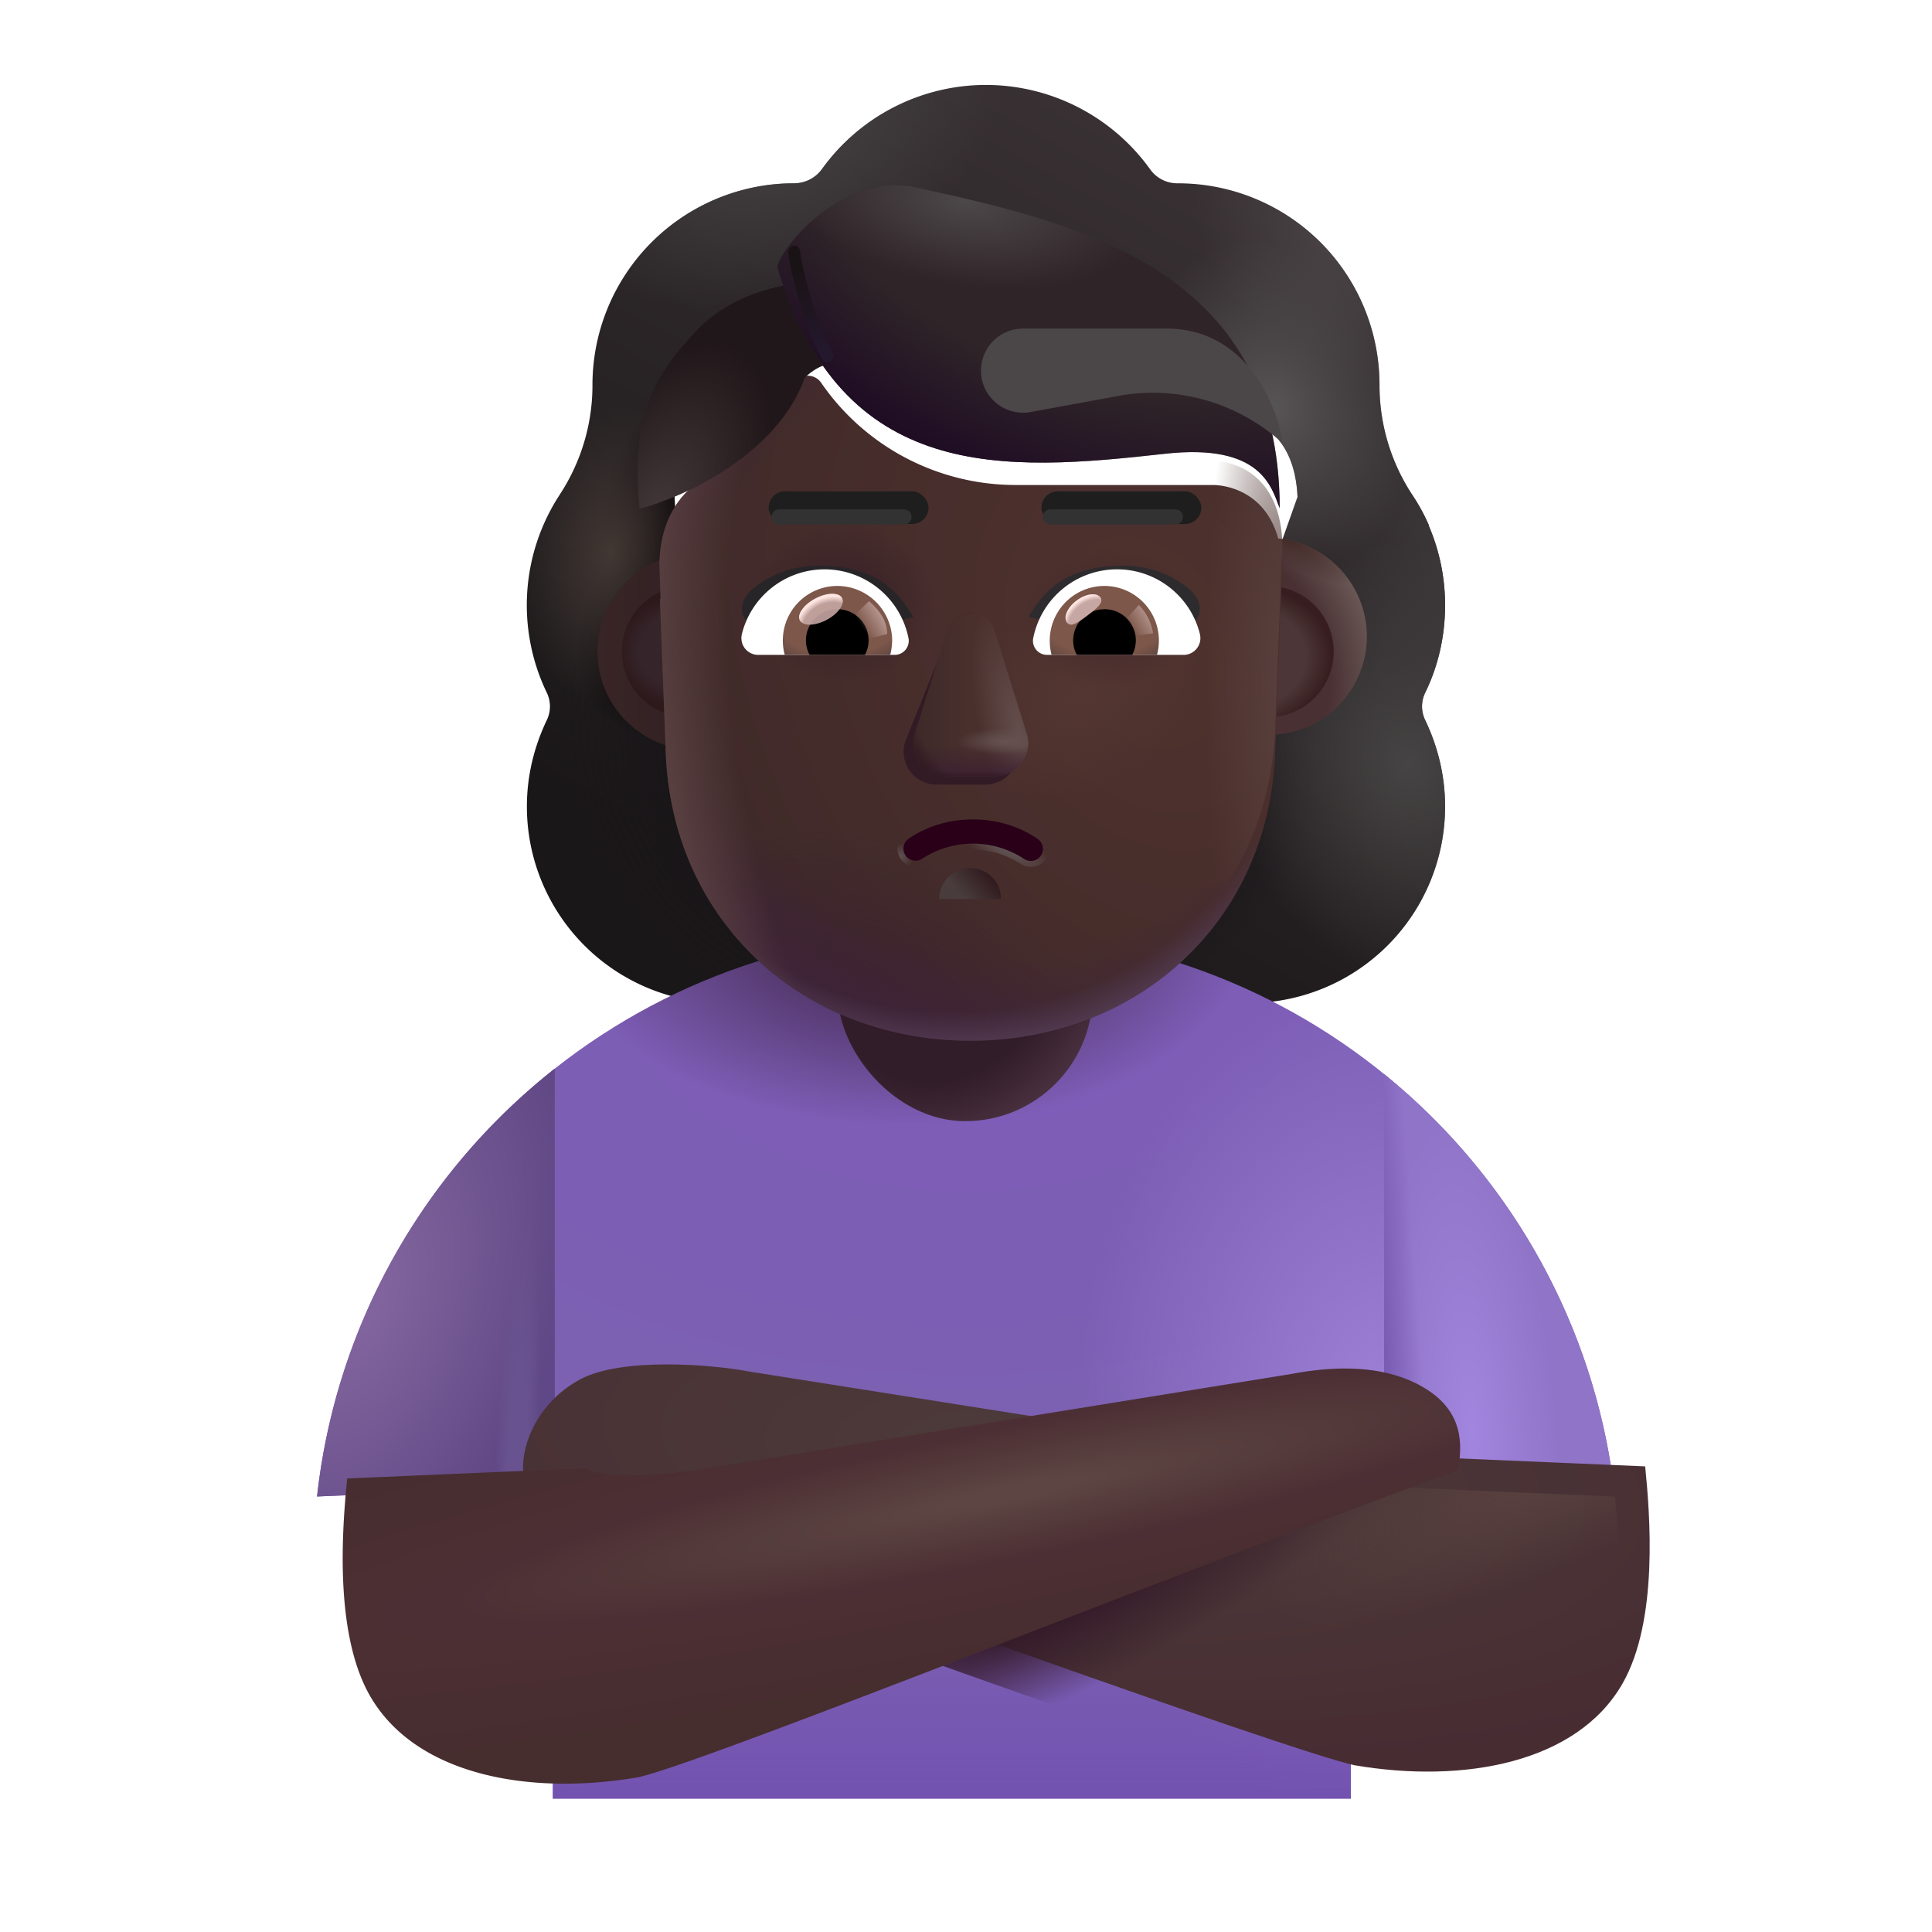 <svg xmlns="http://www.w3.org/2000/svg" fill="none" viewBox="0 0 32 32"><g fill-rule="evenodd" clip-rule="evenodd" filter="url(#svg-dd01a87b-e027-4d5e-95e2-b1ac8c45fc2b-a)"><path fill="url(#svg-2378500d-3d74-4b48-9f53-dd2ac855ecfa-b)" d="M23.357 12.22c.215-.44.328-.933.328-1.445 0-.473-.098-.917-.272-1.322h.005a3.2 3.2 0 0 0-.285-.52l-.002-.003a3.3 3.3 0 0 1-.532-1.793v-.01a3.34 3.34 0 0 0-3.341-3.341.55.55 0 0 1-.461-.236 3.35 3.35 0 0 0-2.716-1.393 3.35 3.35 0 0 0-2.716 1.393.57.57 0 0 1-.461.236l-.086.001a3.34 3.34 0 0 0-3.255 3.34v.01A3.3 3.3 0 0 1 9.03 8.93l-.002.004a3.34 3.34 0 0 0-.223 3.286.52.52 0 0 1 0 .461c-.205.43-.328.912-.328 1.425a3.254 3.254 0 0 0 3.259 3.258h8.69a3.254 3.254 0 0 0 3.259-3.259c0-.512-.123-.994-.328-1.424a.52.52 0 0 1 0-.461M10.942 9.514h-.013l1.214 2.385c.125 2.838 1.233 0 3.938 0s3.885 3.159 4.01.32l1.15-3.237c-.055-1.26-.968-1.349-1.15-1.349H16.83A3.91 3.91 0 0 1 13.6 5.94a.267.267 0 0 0-.467.052l-.083.196a2.33 2.33 0 0 1-1.205 1.25l-.052.02q-.028.013-.051.021c-.24.124-.8.496-.82 1.457l.01.31z"/><path fill="url(#svg-4c900dd0-e7f3-42ba-abf5-4e2e5c76001a-c)" d="M23.357 12.22c.215-.44.328-.933.328-1.445 0-.473-.098-.917-.272-1.322h.005a3.2 3.2 0 0 0-.285-.52l-.002-.003a3.3 3.3 0 0 1-.532-1.793v-.01a3.34 3.34 0 0 0-3.341-3.341.55.55 0 0 1-.461-.236 3.35 3.35 0 0 0-2.716-1.393 3.35 3.35 0 0 0-2.716 1.393.57.57 0 0 1-.461.236l-.086.001a3.34 3.34 0 0 0-3.255 3.34v.01A3.3 3.3 0 0 1 9.03 8.93l-.002.004a3.34 3.34 0 0 0-.223 3.286.52.52 0 0 1 0 .461c-.205.43-.328.912-.328 1.425a3.254 3.254 0 0 0 3.259 3.258h8.69a3.254 3.254 0 0 0 3.259-3.259c0-.512-.123-.994-.328-1.424a.52.52 0 0 1 0-.461M10.942 9.514h-.013l1.214 2.385c.125 2.838 1.233 0 3.938 0s3.885 3.159 4.01.32l1.15-3.237c-.055-1.26-.968-1.349-1.15-1.349H16.83A3.91 3.91 0 0 1 13.6 5.94a.267.267 0 0 0-.467.052l-.083.196a2.33 2.33 0 0 1-1.205 1.25l-.052.02q-.028.013-.051.021c-.24.124-.8.496-.82 1.457l.01.31z"/><path fill="url(#svg-66e0fccb-8746-4f16-9a0d-4e2271d0d17f-d)" d="M23.357 12.22c.215-.44.328-.933.328-1.445 0-.473-.098-.917-.272-1.322h.005a3.2 3.2 0 0 0-.285-.52l-.002-.003a3.3 3.3 0 0 1-.532-1.793v-.01a3.34 3.34 0 0 0-3.341-3.341.55.55 0 0 1-.461-.236 3.35 3.35 0 0 0-2.716-1.393 3.35 3.35 0 0 0-2.716 1.393.57.57 0 0 1-.461.236l-.086.001a3.34 3.34 0 0 0-3.255 3.34v.01A3.3 3.3 0 0 1 9.03 8.93l-.002.004a3.34 3.34 0 0 0-.223 3.286.52.52 0 0 1 0 .461c-.205.43-.328.912-.328 1.425a3.254 3.254 0 0 0 3.259 3.258h8.69a3.254 3.254 0 0 0 3.259-3.259c0-.512-.123-.994-.328-1.424a.52.52 0 0 1 0-.461M10.942 9.514h-.013l1.214 2.385c.125 2.838 1.233 0 3.938 0s3.885 3.159 4.01.32l1.15-3.237c-.055-1.26-.968-1.349-1.15-1.349H16.83A3.91 3.91 0 0 1 13.6 5.94a.267.267 0 0 0-.467.052l-.083.196a2.33 2.33 0 0 1-1.205 1.25l-.052.02q-.028.013-.051.021c-.24.124-.8.496-.82 1.457l.01.31z"/><path fill="url(#svg-38de46a5-1c9d-44ee-a77b-642687027911-e)" d="M23.357 12.22c.215-.44.328-.933.328-1.445 0-.473-.098-.917-.272-1.322h.005a3.2 3.2 0 0 0-.285-.52l-.002-.003a3.3 3.3 0 0 1-.532-1.793v-.01a3.34 3.34 0 0 0-3.341-3.341.55.55 0 0 1-.461-.236 3.35 3.35 0 0 0-2.716-1.393 3.35 3.35 0 0 0-2.716 1.393.57.57 0 0 1-.461.236l-.086.001a3.34 3.34 0 0 0-3.255 3.34v.01A3.3 3.3 0 0 1 9.03 8.93l-.002.004a3.34 3.34 0 0 0-.223 3.286.52.52 0 0 1 0 .461c-.205.43-.328.912-.328 1.425a3.254 3.254 0 0 0 3.259 3.258h8.69a3.254 3.254 0 0 0 3.259-3.259c0-.512-.123-.994-.328-1.424a.52.52 0 0 1 0-.461M10.942 9.514h-.013l1.214 2.385c.125 2.838 1.233 0 3.938 0s3.885 3.159 4.01.32l1.15-3.237c-.055-1.26-.968-1.349-1.15-1.349H16.83A3.91 3.91 0 0 1 13.6 5.94a.267.267 0 0 0-.467.052l-.083.196a2.33 2.33 0 0 1-1.205 1.25l-.052.02q-.028.013-.051.021c-.24.124-.8.496-.82 1.457l.01.31z"/><path fill="url(#svg-7d1f5573-a09c-4f29-afbf-f348cd900f56-f)" d="M23.357 12.22c.215-.44.328-.933.328-1.445 0-.473-.098-.917-.272-1.322h.005a3.2 3.2 0 0 0-.285-.52l-.002-.003a3.3 3.3 0 0 1-.532-1.793v-.01a3.34 3.34 0 0 0-3.341-3.341.55.55 0 0 1-.461-.236 3.35 3.35 0 0 0-2.716-1.393 3.35 3.35 0 0 0-2.716 1.393.57.57 0 0 1-.461.236l-.086.001a3.34 3.34 0 0 0-3.255 3.34v.01A3.3 3.3 0 0 1 9.03 8.93l-.002.004a3.34 3.34 0 0 0-.223 3.286.52.52 0 0 1 0 .461c-.205.43-.328.912-.328 1.425a3.254 3.254 0 0 0 3.259 3.258h8.69a3.254 3.254 0 0 0 3.259-3.259c0-.512-.123-.994-.328-1.424a.52.52 0 0 1 0-.461M10.942 9.514h-.013l1.214 2.385c.125 2.838 1.233 0 3.938 0s3.885 3.159 4.01.32l1.15-3.237c-.055-1.26-.968-1.349-1.15-1.349H16.83A3.91 3.91 0 0 1 13.6 5.94a.267.267 0 0 0-.467.052l-.083.196a2.33 2.33 0 0 1-1.205 1.25l-.052.02q-.028.013-.051.021c-.24.124-.8.496-.82 1.457l.01.31z"/><path fill="url(#svg-6ae2a5bd-9fad-42c2-a0f0-b750560f5fb4-g)" d="M23.357 12.22c.215-.44.328-.933.328-1.445 0-.473-.098-.917-.272-1.322h.005a3.2 3.2 0 0 0-.285-.52l-.002-.003a3.3 3.3 0 0 1-.532-1.793v-.01a3.34 3.34 0 0 0-3.341-3.341.55.55 0 0 1-.461-.236 3.35 3.35 0 0 0-2.716-1.393 3.35 3.35 0 0 0-2.716 1.393.57.57 0 0 1-.461.236l-.086.001a3.34 3.34 0 0 0-3.255 3.34v.01A3.3 3.3 0 0 1 9.03 8.93l-.002.004a3.34 3.34 0 0 0-.223 3.286.52.52 0 0 1 0 .461c-.205.43-.328.912-.328 1.425a3.254 3.254 0 0 0 3.259 3.258h8.69a3.254 3.254 0 0 0 3.259-3.259c0-.512-.123-.994-.328-1.424a.52.52 0 0 1 0-.461M10.942 9.514h-.013l1.214 2.385c.125 2.838 1.233 0 3.938 0s3.885 3.159 4.01.32l1.15-3.237c-.055-1.26-.968-1.349-1.15-1.349H16.83A3.91 3.91 0 0 1 13.6 5.94a.267.267 0 0 0-.467.052l-.083.196a2.33 2.33 0 0 1-1.205 1.25l-.052.02q-.028.013-.051.021c-.24.124-.8.496-.82 1.457l.01.31z"/><path fill="url(#svg-e1347330-52cf-481e-9b87-447c2283cd05-h)" d="M23.357 12.22c.215-.44.328-.933.328-1.445 0-.473-.098-.917-.272-1.322h.005a3.2 3.2 0 0 0-.285-.52l-.002-.003a3.3 3.3 0 0 1-.532-1.793v-.01a3.34 3.34 0 0 0-3.341-3.341.55.55 0 0 1-.461-.236 3.35 3.35 0 0 0-2.716-1.393 3.35 3.35 0 0 0-2.716 1.393.57.57 0 0 1-.461.236l-.086.001a3.34 3.34 0 0 0-3.255 3.34v.01A3.3 3.3 0 0 1 9.03 8.93l-.002.004a3.34 3.34 0 0 0-.223 3.286.52.52 0 0 1 0 .461c-.205.43-.328.912-.328 1.425a3.254 3.254 0 0 0 3.259 3.258h8.69a3.254 3.254 0 0 0 3.259-3.259c0-.512-.123-.994-.328-1.424a.52.52 0 0 1 0-.461M10.942 9.514h-.013l1.214 2.385c.125 2.838 1.233 0 3.938 0s3.885 3.159 4.01.32l1.15-3.237c-.055-1.26-.968-1.349-1.15-1.349H16.83A3.91 3.91 0 0 1 13.6 5.94a.267.267 0 0 0-.467.052l-.083.196a2.33 2.33 0 0 1-1.205 1.25l-.052.02q-.028.013-.051.021c-.24.124-.8.496-.82 1.457l.01.31z"/><path fill="url(#svg-c7028dbf-f9b4-420e-82a0-1b6fbb8ec7d2-i)" d="M23.357 12.22c.215-.44.328-.933.328-1.445 0-.473-.098-.917-.272-1.322h.005a3.2 3.2 0 0 0-.285-.52l-.002-.003a3.3 3.3 0 0 1-.532-1.793v-.01a3.34 3.34 0 0 0-3.341-3.341.55.55 0 0 1-.461-.236 3.35 3.35 0 0 0-2.716-1.393 3.35 3.35 0 0 0-2.716 1.393.57.57 0 0 1-.461.236l-.086.001a3.34 3.34 0 0 0-3.255 3.34v.01A3.3 3.3 0 0 1 9.03 8.93l-.002.004a3.34 3.34 0 0 0-.223 3.286.52.52 0 0 1 0 .461c-.205.43-.328.912-.328 1.425a3.254 3.254 0 0 0 3.259 3.258h8.69a3.254 3.254 0 0 0 3.259-3.259c0-.512-.123-.994-.328-1.424a.52.52 0 0 1 0-.461M10.942 9.514h-.013l1.214 2.385c.125 2.838 1.233 0 3.938 0s3.885 3.159 4.01.32l1.15-3.237c-.055-1.26-.968-1.349-1.15-1.349H16.83A3.91 3.91 0 0 1 13.6 5.94a.267.267 0 0 0-.467.052l-.083.196a2.33 2.33 0 0 1-1.205 1.25l-.052.02q-.028.013-.051.021c-.24.124-.8.496-.82 1.457l.01.31z"/><path fill="url(#svg-ba1d9c56-e2fa-4ead-986e-6120fbb3c5b4-j)" d="M23.357 12.22c.215-.44.328-.933.328-1.445 0-.473-.098-.917-.272-1.322h.005a3.2 3.2 0 0 0-.285-.52l-.002-.003a3.3 3.3 0 0 1-.532-1.793v-.01a3.34 3.34 0 0 0-3.341-3.341.55.55 0 0 1-.461-.236 3.35 3.35 0 0 0-2.716-1.393 3.35 3.35 0 0 0-2.716 1.393.57.57 0 0 1-.461.236l-.086.001a3.34 3.34 0 0 0-3.255 3.34v.01A3.3 3.3 0 0 1 9.03 8.93l-.002.004a3.34 3.34 0 0 0-.223 3.286.52.52 0 0 1 0 .461c-.205.43-.328.912-.328 1.425a3.254 3.254 0 0 0 3.259 3.258h8.69a3.254 3.254 0 0 0 3.259-3.259c0-.512-.123-.994-.328-1.424a.52.52 0 0 1 0-.461M10.942 9.514h-.013l1.214 2.385c.125 2.838 1.233 0 3.938 0s3.885 3.159 4.01.32l1.15-3.237c-.055-1.26-.968-1.349-1.15-1.349H16.83A3.91 3.91 0 0 1 13.6 5.94a.267.267 0 0 0-.467.052l-.083.196a2.33 2.33 0 0 1-1.205 1.25l-.052.02q-.028.013-.051.021c-.24.124-.8.496-.82 1.457l.01.31z"/><path fill="url(#svg-6ab18116-19f2-49c7-a556-d654c72fbdf3-k)" d="M23.357 12.22c.215-.44.328-.933.328-1.445 0-.473-.098-.917-.272-1.322h.005a3.2 3.2 0 0 0-.285-.52l-.002-.003a3.3 3.3 0 0 1-.532-1.793v-.01a3.34 3.34 0 0 0-3.341-3.341.55.55 0 0 1-.461-.236 3.35 3.35 0 0 0-2.716-1.393 3.35 3.35 0 0 0-2.716 1.393.57.57 0 0 1-.461.236l-.086.001a3.34 3.34 0 0 0-3.255 3.34v.01A3.3 3.3 0 0 1 9.03 8.93l-.002.004a3.34 3.34 0 0 0-.223 3.286.52.52 0 0 1 0 .461c-.205.43-.328.912-.328 1.425a3.254 3.254 0 0 0 3.259 3.258h8.69a3.254 3.254 0 0 0 3.259-3.259c0-.512-.123-.994-.328-1.424a.52.52 0 0 1 0-.461M10.942 9.514h-.013l1.214 2.385c.125 2.838 1.233 0 3.938 0s3.885 3.159 4.01.32l1.15-3.237c-.055-1.26-.968-1.349-1.15-1.349H16.83A3.91 3.91 0 0 1 13.6 5.94a.267.267 0 0 0-.467.052l-.083.196a2.33 2.33 0 0 1-1.205 1.25l-.052.02q-.028.013-.051.021c-.24.124-.8.496-.82 1.457l.01.31z"/><path fill="url(#svg-0f5e2576-4429-4ef7-9f16-a3b233529dbb-l)" d="M23.357 12.22c.215-.44.328-.933.328-1.445 0-.473-.098-.917-.272-1.322h.005a3.2 3.2 0 0 0-.285-.52l-.002-.003a3.3 3.3 0 0 1-.532-1.793v-.01a3.34 3.34 0 0 0-3.341-3.341.55.55 0 0 1-.461-.236 3.35 3.35 0 0 0-2.716-1.393 3.35 3.35 0 0 0-2.716 1.393.57.57 0 0 1-.461.236l-.086.001a3.34 3.34 0 0 0-3.255 3.34v.01A3.3 3.3 0 0 1 9.03 8.93l-.002.004a3.34 3.34 0 0 0-.223 3.286.52.52 0 0 1 0 .461c-.205.43-.328.912-.328 1.425a3.254 3.254 0 0 0 3.259 3.258h8.69a3.254 3.254 0 0 0 3.259-3.259c0-.512-.123-.994-.328-1.424a.52.52 0 0 1 0-.461M10.942 9.514h-.013l1.214 2.385c.125 2.838 1.233 0 3.938 0s3.885 3.159 4.01.32l1.15-3.237c-.055-1.26-.968-1.349-1.15-1.349H16.83A3.91 3.91 0 0 1 13.6 5.94a.267.267 0 0 0-.467.052l-.083.196a2.33 2.33 0 0 1-1.205 1.25l-.052.02q-.028.013-.051.021c-.24.124-.8.496-.82 1.457l.01.31z"/></g><path fill="url(#svg-df5e926f-68fc-4ba1-a2fa-17f4801911dd-m)" d="m9.157 24.604-3.906.183c.578-5.253 5.03-9.34 10.437-9.34h.625c5.415 0 9.872 4.099 10.44 9.363l-4.378-.206v5.187H9.157z"/><path fill="url(#svg-53876857-030b-40e0-b563-c6290a28d659-n)" d="m9.157 24.604-3.906.183c.578-5.253 5.03-9.34 10.437-9.34h.625c5.415 0 9.872 4.099 10.44 9.363l-4.378-.206v5.187H9.157z"/><path fill="url(#svg-356170f4-0529-4f06-91e5-bfc937c0703d-o)" d="m9.157 24.604-3.906.183c.578-5.253 5.03-9.34 10.437-9.34h.625c5.415 0 9.872 4.099 10.44 9.363l-4.378-.206v5.187H9.157z"/><path fill="url(#svg-3c8f950a-713a-45b6-927a-7a6f4f0d76e6-p)" d="m9.157 24.604-3.906.183c.578-5.253 5.03-9.34 10.437-9.34h.625c5.415 0 9.872 4.099 10.44 9.363l-4.378-.206v5.187H9.157z"/><path fill="url(#svg-f5e28585-65a5-44c8-b8fe-2634fc036320-q)" d="M22.925 17.79a10.48 10.48 0 0 1 3.827 7.02l-3.827-.18z"/><path fill="url(#svg-ea215d65-c20c-4096-a413-75b0eaab5463-r)" d="M22.925 17.79a10.48 10.48 0 0 1 3.827 7.02l-3.827-.18z"/><path fill="url(#svg-ed193dc7-3016-40db-b0d6-e433898dee00-s)" d="m5.251 24.787 3.847-.16.059.183h.031V17.7a10.49 10.49 0 0 0-3.937 7.087"/><path fill="url(#svg-0e240a03-4875-4d99-ac1f-f5841833cf27-t)" d="m5.251 24.787 3.847-.16.059.183h.031V17.7a10.49 10.49 0 0 0-3.937 7.087"/><path fill="url(#svg-3fe63e4c-8f2c-4f4c-92c3-37e89fbf6e8e-u)" d="m5.251 24.787 3.847-.16.059.183h.031V17.7a10.49 10.49 0 0 0-3.937 7.087"/><g filter="url(#svg-d1bc5328-f710-4e05-afb9-50615cbe6cf7-v)"><path fill="url(#svg-6a091161-dd9e-4933-8288-4284358fb80c-w)" d="M26.374 28.385c.6-1.05.454-2.812.375-3.597l-3.937-.169c-.413.213-1.526.09-2.031 0l-8.898-1.406c-.617-.117-2.096-.231-2.773.133-.766.412-1 1.193-.938 1.578 4.271 1.532 12.632 4.563 13.757 4.813 1.82.312 3.695-.04 4.445-1.352"/></g><path fill="url(#svg-4eac136b-5604-4b14-835a-a5f5ab04b350-x)" d="M26.374 28.385c.6-1.05.454-2.812.375-3.597l-3.937-.169c-.413.213-1.526.09-2.031 0l-8.898-1.406c-.617-.117-2.096-.231-2.773.133-.766.412-1 1.193-.938 1.578 4.271 1.532 12.632 4.563 13.757 4.813 1.82.312 3.695-.04 4.445-1.352"/><path fill="url(#svg-5d0f2606-c15a-466d-afc5-a16bedfdfa96-y)" d="M26.374 28.385c.6-1.05.454-2.812.375-3.597l-3.937-.169c-.413.213-1.526.09-2.031 0l-8.898-1.406c-.617-.117-2.096-.231-2.773.133-.766.412-1 1.193-.938 1.578 4.271 1.532 12.632 4.563 13.757 4.813 1.82.312 3.695-.04 4.445-1.352"/><g filter="url(#svg-82ac5000-7d3a-4301-bfb8-019027028e20-z)"><path fill="url(#svg-409c570a-cb5c-4773-968f-a7509993f82e-A)" d="M5.626 28.385c-.6-1.05-.454-2.812-.375-3.597l3.937-.169c.413.213 1.526.09 2.031 0l9.672-1.562c.617-.117 1.448-.177 2.125.188.728.392.7.965.642 1.352a.1.1 0 0 1-.063.077c-4.286 1.54-12.404 4.814-13.524 5.063-1.82.312-3.695-.04-4.445-1.352"/></g><rect width="4.223" height="6.028" x="13.876" y="12.542" fill="url(#svg-c4600809-32e1-400e-b891-92b8b0ecb98b-B)" rx="2.111"/><g filter="url(#svg-7ae6d6aa-a940-490a-beb6-7b235878d9ee-C)"><path fill="url(#svg-332e48e2-f9fa-4442-8cc9-8ff32d63badd-D)" d="M11.336 12.422a1.63 1.63 0 1 0 0-3.259 1.63 1.63 0 0 0 0 3.259"/></g><g filter="url(#svg-76862d3b-7355-459e-9355-b528f68715db-E)"><path fill="url(#svg-9ef9706d-42a9-499a-b968-cea429084de2-F)" d="M20.969 12.422a1.63 1.63 0 1 0 0-3.259 1.63 1.63 0 0 0 0 3.259"/><path fill="url(#svg-a9f8c345-b4b0-4017-8d0b-3a77c582db09-G)" d="M20.969 12.422a1.63 1.63 0 1 0 0-3.259 1.63 1.63 0 0 0 0 3.259"/></g><g filter="url(#svg-45a27c49-3628-4b7a-9b64-dced6be3fea2-H)"><path fill="#4C3637" d="M20.969 11.88a1.088 1.088 0 1 0 0-2.175 1.088 1.088 0 0 0 0 2.175"/><path fill="url(#svg-df0d7855-0be0-4556-8e0e-e5459fe57973-I)" d="M20.969 11.88a1.088 1.088 0 1 0 0-2.175 1.088 1.088 0 0 0 0 2.175"/></g><g filter="url(#svg-1924916a-a56f-46db-9da8-ce8bcd577e0c-J)"><path fill="#35252B" d="M11.356 11.88a1.088 1.088 0 1 0 0-2.175 1.088 1.088 0 0 0 0 2.175"/><path fill="url(#svg-6eb92bf2-a18c-4562-bdac-fbd2ee13efa8-K)" d="M11.356 11.88a1.088 1.088 0 1 0 0-2.175 1.088 1.088 0 0 0 0 2.175"/></g><g filter="url(#svg-faa92774-5594-4d50-88c5-550cbce2db3b-L)"><path fill="url(#svg-c93a715e-1746-4c29-a080-3a5fe3ca6d10-M)" d="M10.93 9.514h.012l-.01-.269-.01-.31c.02-.96.58-1.333.82-1.457l.051-.02.052-.02c.54-.249.976-.683 1.205-1.251l.083-.196a.267.267 0 0 1 .467-.052 3.91 3.91 0 0 0 3.23 1.694h3.26c.183 0 1.096.089 1.15 1.35l-.12 3.111c-.125 2.838-2.34 4.744-5.046 4.744-2.705 0-4.921-1.906-5.046-4.744z"/><path fill="url(#svg-05c84400-774c-4297-a3a4-5c1b401d09cf-N)" d="M10.93 9.514h.012l-.01-.269-.01-.31c.02-.96.58-1.333.82-1.457l.051-.02.052-.02c.54-.249.976-.683 1.205-1.251l.083-.196a.267.267 0 0 1 .467-.052 3.91 3.91 0 0 0 3.23 1.694h3.26c.183 0 1.096.089 1.15 1.35l-.12 3.111c-.125 2.838-2.34 4.744-5.046 4.744-2.705 0-4.921-1.906-5.046-4.744z"/><path fill="url(#svg-7e7309c8-b472-452c-bf82-491e03636675-O)" d="M10.93 9.514h.012l-.01-.269-.01-.31c.02-.96.58-1.333.82-1.457l.051-.02.052-.02c.54-.249.976-.683 1.205-1.251l.083-.196a.267.267 0 0 1 .467-.052 3.91 3.91 0 0 0 3.23 1.694h3.26c.183 0 1.096.089 1.15 1.35l-.12 3.111c-.125 2.838-2.34 4.744-5.046 4.744-2.705 0-4.921-1.906-5.046-4.744z"/><path fill="url(#svg-99b24f15-2e10-4618-9eb3-f6ca8bd541e3-P)" d="M10.93 9.514h.012l-.01-.269-.01-.31c.02-.96.58-1.333.82-1.457l.051-.02.052-.02c.54-.249.976-.683 1.205-1.251l.083-.196a.267.267 0 0 1 .467-.052 3.91 3.91 0 0 0 3.23 1.694h3.26c.183 0 1.096.089 1.15 1.35l-.12 3.111c-.125 2.838-2.34 4.744-5.046 4.744-2.705 0-4.921-1.906-5.046-4.744z"/><path fill="url(#svg-9edeac8c-fc42-449c-9e5c-0f035bf0e9a6-Q)" d="M10.93 9.514h.012l-.01-.269-.01-.31c.02-.96.58-1.333.82-1.457l.051-.02.052-.02c.54-.249.976-.683 1.205-1.251l.083-.196a.267.267 0 0 1 .467-.052 3.91 3.91 0 0 0 3.23 1.694h3.26c.183 0 1.096.089 1.15 1.35l-.12 3.111c-.125 2.838-2.34 4.744-5.046 4.744-2.705 0-4.921-1.906-5.046-4.744z"/><path fill="url(#svg-01ffa170-364f-4cf9-8147-93c0bbdf24f8-R)" d="M10.93 9.514h.012l-.01-.269-.01-.31c.02-.96.58-1.333.82-1.457l.051-.02.052-.02c.54-.249.976-.683 1.205-1.251l.083-.196a.267.267 0 0 1 .467-.052 3.91 3.91 0 0 0 3.23 1.694h3.26c.183 0 1.096.089 1.15 1.35l-.12 3.111c-.125 2.838-2.34 4.744-5.046 4.744-2.705 0-4.921-1.906-5.046-4.744z"/><path fill="url(#svg-c2d9801c-6637-4a09-98f9-1e6bec7fa941-S)" d="M10.93 9.514h.012l-.01-.269-.01-.31c.02-.96.58-1.333.82-1.457l.051-.02.052-.02c.54-.249.976-.683 1.205-1.251l.083-.196a.267.267 0 0 1 .467-.052 3.91 3.91 0 0 0 3.23 1.694h3.26c.183 0 1.096.089 1.15 1.35l-.12 3.111c-.125 2.838-2.34 4.744-5.046 4.744-2.705 0-4.921-1.906-5.046-4.744z"/><path fill="url(#svg-fce4e9ad-840d-4279-a35f-8790c49b084c-T)" d="M10.93 9.514h.012l-.01-.269-.01-.31c.02-.96.58-1.333.82-1.457l.051-.02.052-.02c.54-.249.976-.683 1.205-1.251l.083-.196a.267.267 0 0 1 .467-.052 3.91 3.91 0 0 0 3.23 1.694h3.26c.183 0 1.096.089 1.15 1.35l-.12 3.111c-.125 2.838-2.34 4.744-5.046 4.744-2.705 0-4.921-1.906-5.046-4.744z"/></g><path fill="url(#svg-8ae78018-8c13-4b1a-9ce7-287d06ce80fe-U)" d="M10.93 9.514h.012l-.01-.269-.01-.31c.02-.96.58-1.333.82-1.457l.051-.02.052-.02c.54-.249.976-.683 1.205-1.251l.083-.196a.267.267 0 0 1 .467-.052 3.91 3.91 0 0 0 3.23 1.694h3.26c.183 0 1.096.089 1.15 1.35l-.12 3.111c-.125 2.838-2.34 4.744-5.046 4.744-2.705 0-4.921-1.906-5.046-4.744z"/><g filter="url(#svg-26808153-75ba-4baa-b6e0-444decfe5388-V)"><path fill="#331B25" d="m15.683 10.567-.692 1.721a.546.546 0 0 0 .527.708h.797c.373 0 .637-.36.527-.708l-.538-1.721c-.116-.382-.5-.382-.62 0"/></g><g filter="url(#svg-a46bc17c-ca54-47d8-a8e7-45f05c083ff1-W)"><path fill="#4A302D" d="m15.694 10.427-.538 1.721a.546.546 0 0 0 .527.708h.796c.374 0 .637-.36.527-.708l-.538-1.721c-.115-.382-.653-.382-.774 0"/><path fill="url(#svg-1c38a82e-3988-463e-8c88-bbb9433ad99e-X)" d="m15.694 10.427-.538 1.721a.546.546 0 0 0 .527.708h.796c.374 0 .637-.36.527-.708l-.538-1.721c-.115-.382-.653-.382-.774 0"/><path fill="url(#svg-76175604-35c2-4102-85b9-bc52bcc684b2-Y)" d="m15.694 10.427-.538 1.721a.546.546 0 0 0 .527.708h.796c.374 0 .637-.36.527-.708l-.538-1.721c-.115-.382-.653-.382-.774 0"/><path fill="url(#svg-e26af930-4133-44b0-a26c-6760a53ca615-Z)" d="m15.694 10.427-.538 1.721a.546.546 0 0 0 .527.708h.796c.374 0 .637-.36.527-.708l-.538-1.721c-.115-.382-.653-.382-.774 0"/><path fill="url(#svg-b56dadb3-7375-4071-ba65-b665a0d78f08-aa)" d="m15.694 10.427-.538 1.721a.546.546 0 0 0 .527.708h.796c.374 0 .637-.36.527-.708l-.538-1.721c-.115-.382-.653-.382-.774 0"/></g><path fill="url(#svg-87b65f69-f716-442d-a9dd-ae7e3bbbc071-ab)" d="m15.694 10.427-.538 1.721a.546.546 0 0 0 .527.708h.796c.374 0 .637-.36.527-.708l-.538-1.721c-.115-.382-.653-.382-.774 0"/><path fill="url(#svg-ab87a670-d4b3-4a60-9d22-e598adc702b5-ac)" d="m15.694 10.427-.538 1.721a.546.546 0 0 0 .527.708h.796c.374 0 .637-.36.527-.708l-.538-1.721c-.115-.382-.653-.382-.774 0"/><g filter="url(#svg-ed44f31d-b6fd-4375-b6e6-8dc13ed3c0a9-ad)"><path fill="#2D2B2E" d="M17.238 10.216c.268-.473.677-.846 1.556-.846.385 0 .757.107 1.087.373.272.22.235.502.024.607l-.562.322c-.66-.214-1.39-.242-2.105-.456"/></g><g filter="url(#svg-cadf44f1-c8e5-414b-913b-7751fd01bf32-ae)"><path fill="#272528" d="M14.925 10.216c-.27-.473-.678-.846-1.557-.846-.385 0-.756.107-1.087.373-.272.22-.235.502-.024.607l.563.322c.66-.214 1.39-.242 2.105-.456"/></g><path fill="#fff" d="M18.502 9.43c.661 0 1.22.455 1.372 1.072a.278.278 0 0 1-.271.345h-2.26a.233.233 0 0 1-.23-.275 1.415 1.415 0 0 1 1.389-1.142"/><path fill="url(#svg-c6182345-1ceb-4c36-8312-3472f8a4233b-af)" d="M18.293 9.705a.904.904 0 0 1 .87 1.142h-1.745a.907.907 0 0 1 .875-1.142"/><path fill="#000" d="M17.775 10.609c0-.288.23-.518.518-.518a.515.515 0 0 1 .46.756h-.916a.47.47 0 0 1-.062-.239"/><g filter="url(#svg-59a08f7f-e13e-4d3e-b194-f5018fe2a1fa-ag)"><path fill="#C7A7A3" d="M18.226 9.896c.065.086-.07.19-.223.305s-.267.195-.331.11c-.064-.087.008-.25.16-.364.153-.114.33-.137.394-.051"/><path fill="url(#svg-33aa89f3-4622-4a2d-85e7-d66c349a7f8a-ah)" d="M18.226 9.896c.065.086-.07.19-.223.305s-.267.195-.331.11c-.064-.087.008-.25.16-.364.153-.114.33-.137.394-.051"/></g><g filter="url(#svg-df23fa0d-4a5d-4436-997d-82dd6fae403a-ai)"><path fill="url(#svg-9b1a11b8-631c-423c-b9e2-4feb76262799-aj)" d="M19.098 10.49a.85.85 0 0 0-.235-.47l-.263.29.119.23z"/></g><path fill="#fff" d="M13.66 9.43c-.662 0-1.22.455-1.372 1.072a.278.278 0 0 0 .27.345h2.26a.233.233 0 0 0 .23-.275A1.42 1.42 0 0 0 13.66 9.43"/><path fill="url(#svg-13c8e56e-9bfb-4a89-8cc7-16ac245ec4a1-ak)" d="M13.87 9.705a.904.904 0 0 0-.872 1.142h1.746a1 1 0 0 0 .033-.239.91.91 0 0 0-.908-.903"/><path fill="#000" d="M14.387 10.609a.515.515 0 0 0-.518-.518.515.515 0 0 0-.46.756h.916a.5.5 0 0 0 .062-.239"/><g filter="url(#svg-e4b4a9f1-f072-444b-9919-ab83328050e2-al)"><path fill="url(#svg-12b9fff8-17ab-463c-8e9e-4e578da99532-am)" d="M14.695 10.502c0-.292-.238-.486-.302-.545l-.292.282.18.366z"/></g><g filter="url(#svg-07d83bd3-0f1d-4599-86ef-f3b539a84e16-an)" transform="rotate(-27.914 13.597 10.09)"><ellipse cx="13.597" cy="10.091" fill="#C7A7A3" fill-opacity=".9" rx=".395" ry=".2"/><ellipse cx="13.597" cy="10.091" fill="url(#svg-156736dd-8d74-4e3c-99c6-9511f018f0c6-ao)" rx=".395" ry=".2"/></g><g filter="url(#svg-89980f33-44e7-400f-a2de-b7a3776ab5f1-ap)"><path fill="#20171A" d="M11.048 4.964c.573-.607 1.557-.843 2.057-.753l.401 1.307c-.256-.04-.484.051-.676.238-.454 1.276-2.014 1.98-2.738 2.172-.15-1.51.21-2.174.956-2.964"/><path fill="url(#svg-f1273b14-5866-4491-8e76-45a3110b66ec-aq)" d="M11.048 4.964c.573-.607 1.557-.843 2.057-.753l.401 1.307c-.256-.04-.484.051-.676.238-.454 1.276-2.014 1.98-2.738 2.172-.15-1.51.21-2.174.956-2.964"/></g><g filter="url(#svg-cecf77db-fa84-455d-8029-2c2905cd45c0-ar)"><path fill="#2F2428" d="M15.47 2.903c-1.147-.253-2.177.892-2.296 1.316 1.065 3.59 3.76 3.393 6.42 3.097 1.593-.177 1.766.55 1.901.9 0-3.982-3.386-4.73-5.996-5.306z"/><path fill="url(#svg-e84d2d61-671e-4658-95e2-9835813eaea3-as)" d="M15.47 2.903c-1.147-.253-2.177.892-2.296 1.316 1.065 3.59 3.76 3.393 6.42 3.097 1.593-.177 1.766.55 1.901.9 0-3.982-3.386-4.73-5.996-5.306z"/><path fill="url(#svg-914615a7-f7b8-451a-8256-ffe317fbc298-at)" d="M15.47 2.903c-1.147-.253-2.177.892-2.296 1.316 1.065 3.59 3.76 3.393 6.42 3.097 1.593-.177 1.766.55 1.901.9 0-3.982-3.386-4.73-5.996-5.306z"/></g><g filter="url(#svg-8ea36729-5fed-490d-94e9-bad9a1db260d-au)"><path stroke="url(#svg-25e4341e-a38f-4d48-89b0-5e700a23b26e-av)" stroke-linecap="round" stroke-width=".2" d="M13.153 4.168c.024.246.238 1.171.552 1.731"/></g><g filter="url(#svg-df3a7255-1d8c-4e1c-9fd2-e4873f2476fc-aw)"><path fill="#4B4648" d="m18.518 6.559-1.444.265a.697.697 0 1 1-.126-1.382h2.37c1.402 0 1.866 1.413 1.923 1.896a3.19 3.19 0 0 0-2.723-.78"/></g><g stroke-linecap="round" stroke-linejoin="round" stroke-width=".2" clip-rule="evenodd" filter="url(#svg-23b03a08-293e-497c-8758-a48b8969a704-ax)"><path stroke="url(#svg-96d95c0f-fa6a-4d65-b078-c0a7708e5e7f-ay)" d="M16.952 14.22a1.54 1.54 0 0 0-1.673 0 .2.2 0 1 1-.226-.33c.616-.424 1.504-.424 2.124-.001a.2.2 0 1 1-.225.33"/><path stroke="url(#svg-74913f55-0aef-440a-b86e-af9aec35f126-az)" d="M16.952 14.22a1.54 1.54 0 0 0-1.673 0 .2.2 0 1 1-.226-.33c.616-.424 1.504-.424 2.124-.001a.2.2 0 1 1-.225.33"/></g><path fill="#290018" fill-rule="evenodd" d="M16.952 14.22a1.54 1.54 0 0 0-1.673 0 .2.2 0 1 1-.226-.33c.616-.424 1.504-.424 2.124-.001a.2.2 0 1 1-.225.33" clip-rule="evenodd"/><g filter="url(#svg-009fa902-290b-4f1d-b76f-52e9ded67c30-aA)"><path fill="url(#svg-603f8038-2669-47c8-9f31-3daa127d0dea-aB)" d="M16.58 14.89a.512.512 0 1 0-1.024 0z"/></g><g filter="url(#svg-99aae2fd-9676-4915-b07f-a43ef51aee38-aC)"><rect width="2.648" height=".541" x="12.531" y="8.338" fill="#1E1E1E" rx=".271"/></g><g filter="url(#svg-1c0fe744-1f7c-4418-993c-c848ebbf9127-aD)"><rect width="2.648" height=".541" x="17.05" y="8.338" fill="#1E1E1E" rx=".271"/></g><g filter="url(#svg-0fc83cff-1746-469d-b960-b5e9cb8bf180-aE)"><path stroke="#323233" stroke-linecap="round" stroke-width=".25" d="M17.398 8.562h2.07"/></g><g filter="url(#svg-d07a8e01-c9ba-4d22-a71c-ee1bda9a9344-aF)"><path stroke="#323233" stroke-linecap="round" stroke-width=".25" d="M12.903 8.562h2.07"/></g><defs><radialGradient id="svg-4c900dd0-e7f3-42ba-abf5-4e2e5c76001a-c" cx="0" cy="0" r="1" gradientTransform="matrix(-.611 4.617 -5.767 -.763 15.775 13.325)" gradientUnits="userSpaceOnUse"><stop offset=".591" stop-color="#171418"/><stop offset="1" stop-color="#171418" stop-opacity="0"/></radialGradient><radialGradient id="svg-66e0fccb-8746-4f16-9a0d-4e2271d0d17f-d" cx="0" cy="0" r="1" gradientTransform="rotate(146.004 4.384 8.774)scale(3.521 4.627)" gradientUnits="userSpaceOnUse"><stop offset=".258" stop-color="#181518"/><stop offset="1" stop-color="#181518" stop-opacity="0"/></radialGradient><radialGradient id="svg-38de46a5-1c9d-44ee-a77b-642687027911-e" cx="0" cy="0" r="1" gradientTransform="rotate(127.405 2.866 8.27)scale(2.179 1.673)" gradientUnits="userSpaceOnUse"><stop offset=".334" stop-color="#040101"/><stop offset="1" stop-color="#040101" stop-opacity="0"/></radialGradient><radialGradient id="svg-7d1f5573-a09c-4f29-afbf-f348cd900f56-f" cx="0" cy="0" r="1" gradientTransform="matrix(-1.307 2.139 -1.506 -.921 11.634 8.963)" gradientUnits="userSpaceOnUse"><stop offset=".321" stop-color="#040002"/><stop offset="1" stop-color="#040002" stop-opacity="0"/></radialGradient><radialGradient id="svg-6ae2a5bd-9fad-42c2-a0f0-b750560f5fb4-g" cx="0" cy="0" r="1" gradientTransform="rotate(62.272 4.08 11.676)scale(2.991 4.152)" gradientUnits="userSpaceOnUse"><stop stop-color="#474445"/><stop offset="1" stop-color="#474445" stop-opacity="0"/></radialGradient><radialGradient id="svg-e1347330-52cf-481e-9b87-447c2283cd05-h" cx="0" cy="0" r="1" gradientTransform="matrix(-1.46 1.46 -2.04 -2.04 21.987 4.737)" gradientUnits="userSpaceOnUse"><stop stop-color="#4A4446"/><stop offset="1" stop-color="#4A4446" stop-opacity="0"/></radialGradient><radialGradient id="svg-c7028dbf-f9b4-420e-82a0-1b6fbb8ec7d2-i" cx="0" cy="0" r="1" gradientTransform="rotate(163.779 11.135 6.653)scale(1.944 4.055)" gradientUnits="userSpaceOnUse"><stop stop-color="#3B3638"/><stop offset="1" stop-color="#3B3638" stop-opacity="0"/></radialGradient><radialGradient id="svg-ba1d9c56-e2fa-4ead-986e-6120fbb3c5b4-j" cx="0" cy="0" r="1" gradientTransform="rotate(165.963 10.712 8.117)scale(2.939 3.744)" gradientUnits="userSpaceOnUse"><stop stop-color="#464444"/><stop offset="1" stop-color="#464444" stop-opacity="0"/></radialGradient><radialGradient id="svg-6ab18116-19f2-49c7-a556-d654c72fbdf3-k" cx="0" cy="0" r="1" gradientTransform="matrix(-.916 -2.684 2.123 -.724 20.873 7.465)" gradientUnits="userSpaceOnUse"><stop stop-color="#575455"/><stop offset="1" stop-color="#575455" stop-opacity="0"/></radialGradient><radialGradient id="svg-0f5e2576-4429-4ef7-9f16-a3b233529dbb-l" cx="0" cy="0" r="1" gradientTransform="matrix(1.523 .16 -.259 2.468 9.861 9.894)" gradientUnits="userSpaceOnUse"><stop stop-color="#413733"/><stop offset="1" stop-color="#413733" stop-opacity="0"/></radialGradient><radialGradient id="svg-df5e926f-68fc-4ba1-a2fa-17f4801911dd-m" cx="0" cy="0" r="1" gradientTransform="matrix(0 7.625 -11.876 0 16.002 15.916)" gradientUnits="userSpaceOnUse"><stop stop-color="#7D5BB9"/><stop offset="1" stop-color="#7C60B2"/></radialGradient><radialGradient id="svg-53876857-030b-40e0-b563-c6290a28d659-n" cx="0" cy="0" r="1" gradientTransform="matrix(0 -7.063 5.054 0 22.943 23.227)" gradientUnits="userSpaceOnUse"><stop stop-color="#9D80D7"/><stop offset="1" stop-color="#9D80D7" stop-opacity="0"/></radialGradient><radialGradient id="svg-3c8f950a-713a-45b6-927a-7a6f4f0d76e6-p" cx="0" cy="0" r="1" gradientTransform="matrix(-5.656 0 0 -3.19 15.005 15.448)" gradientUnits="userSpaceOnUse"><stop offset=".225" stop-color="#482E57"/><stop offset="1" stop-color="#482E57" stop-opacity="0"/></radialGradient><radialGradient id="svg-f5e28585-65a5-44c8-b8fe-2634fc036320-q" cx="0" cy="0" r="1" gradientTransform="matrix(1.427 -.115 .416 5.139 24.387 23.72)" gradientUnits="userSpaceOnUse"><stop stop-color="#A285DE"/><stop offset="1" stop-color="#8F74C8"/></radialGradient><radialGradient id="svg-ed193dc7-3016-40db-b0d6-e433898dee00-s" cx="0" cy="0" r="1" gradientTransform="matrix(3.291 1.099 -1.857 5.56 5.897 21.505)" gradientUnits="userSpaceOnUse"><stop offset=".111" stop-color="#81649D"/><stop offset=".965" stop-color="#604885"/></radialGradient><radialGradient id="svg-3fe63e4c-8f2c-4f4c-92c3-37e89fbf6e8e-u" cx="0" cy="0" r="1" gradientTransform="rotate(-87.766 17.034 7.823)scale(4.41 .362)" gradientUnits="userSpaceOnUse"><stop offset=".419" stop-color="#685390"/><stop offset="1" stop-color="#685390" stop-opacity="0"/></radialGradient><radialGradient id="svg-6a091161-dd9e-4933-8288-4284358fb80c-w" cx="0" cy="0" r="1" gradientTransform="matrix(14.396 1.347 -.467 4.997 16.668 24.696)" gradientUnits="userSpaceOnUse"><stop stop-color="#4D3B3A"/><stop offset="1" stop-color="#472C32"/></radialGradient><radialGradient id="svg-4eac136b-5604-4b14-835a-a5f5ab04b350-x" cx="0" cy="0" r="1" gradientTransform="matrix(.707 1.429 -5.75 2.844 17.493 26.471)" gradientUnits="userSpaceOnUse"><stop offset=".178" stop-color="#341A29"/><stop offset="1" stop-color="#341A29" stop-opacity="0"/></radialGradient><radialGradient id="svg-5d0f2606-c15a-466d-afc5-a16bedfdfa96-y" cx="0" cy="0" r="1" gradientTransform="matrix(-5.594 2.524 -.686 -1.521 26.47 23.948)" gradientUnits="userSpaceOnUse"><stop stop-color="#5C4441"/><stop offset="1" stop-color="#5C4441" stop-opacity="0"/></radialGradient><radialGradient id="svg-409c570a-cb5c-4773-968f-a7509993f82e-A" cx="0" cy="0" r="1" gradientTransform="matrix(.547 2.703 -23.815 4.818 16.266 25.026)" gradientUnits="userSpaceOnUse"><stop offset=".044" stop-color="#5C4542"/><stop offset=".391" stop-color="#4C2F34"/><stop offset="1" stop-color="#462D2E"/></radialGradient><radialGradient id="svg-c4600809-32e1-400e-b891-92b8b0ecb98b-B" cx="0" cy="0" r="1" gradientTransform="rotate(52.035 -8.836 24.209)scale(2.786 3.427)" gradientUnits="userSpaceOnUse"><stop offset=".538" stop-color="#311C29"/><stop offset=".962" stop-color="#4F3544"/></radialGradient><radialGradient id="svg-9ef9706d-42a9-499a-b968-cea429084de2-F" cx="0" cy="0" r="1" gradientTransform="rotate(-24.444 36.024 -40.943)scale(2.769 3.38)" gradientUnits="userSpaceOnUse"><stop offset=".64" stop-color="#493033"/><stop offset=".944" stop-color="#6A5956"/></radialGradient><radialGradient id="svg-a9f8c345-b4b0-4017-8d0b-3a77c582db09-G" cx="0" cy="0" r="1" gradientTransform="matrix(1.332 .747 -.211 .377 21.215 9.09)" gradientUnits="userSpaceOnUse"><stop stop-color="#402824"/><stop offset="1" stop-color="#402824" stop-opacity="0"/></radialGradient><radialGradient id="svg-df0d7855-0be0-4556-8e0e-e5459fe57973-I" cx="0" cy="0" r="1" gradientTransform="matrix(1.529 -.114 .089 1.195 20.528 10.906)" gradientUnits="userSpaceOnUse"><stop offset=".719" stop-color="#371D1F" stop-opacity="0"/><stop offset="1" stop-color="#371D1F"/></radialGradient><radialGradient id="svg-6eb92bf2-a18c-4562-bdac-fbd2ee13efa8-K" cx="0" cy="0" r="1" gradientTransform="matrix(-1.222 0 0 -.964 11.422 10.792)" gradientUnits="userSpaceOnUse"><stop offset=".667" stop-color="#2D181A" stop-opacity="0"/><stop offset="1" stop-color="#2D181A"/></radialGradient><radialGradient id="svg-c93a715e-1746-4c29-a080-3a5fe3ca6d10-M" cx="0" cy="0" r="1" gradientTransform="rotate(155.244 8.364 7.206)scale(7.252 9.707)" gradientUnits="userSpaceOnUse"><stop stop-color="#4F322E"/><stop offset="1" stop-color="#402A29"/></radialGradient><radialGradient id="svg-05c84400-774c-4297-a3a4-5c1b401d09cf-N" cx="0" cy="0" r="1" gradientTransform="rotate(154.513 7.71 7.578)scale(2.284 1.591)" gradientUnits="userSpaceOnUse"><stop stop-color="#533632"/><stop offset="1" stop-color="#533632" stop-opacity="0"/></radialGradient><radialGradient id="svg-7e7309c8-b472-452c-bf82-491e03636675-O" cx="0" cy="0" r="1" gradientTransform="matrix(1.087 -3.52 4.466 1.379 13.874 17.116)" gradientUnits="userSpaceOnUse"><stop stop-color="#3A1F30"/><stop offset="1" stop-color="#3A1F30" stop-opacity="0"/></radialGradient><radialGradient id="svg-99b24f15-2e10-4618-9eb3-f6ca8bd541e3-P" cx="0" cy="0" r="1" gradientTransform="rotate(96.727 3.688 12.595)scale(6.934 6.971)" gradientUnits="userSpaceOnUse"><stop offset=".727" stop-color="#3F243B" stop-opacity="0"/><stop offset="1" stop-color="#3F243B"/></radialGradient><radialGradient id="svg-9edeac8c-fc42-449c-9e5c-0f035bf0e9a6-Q" cx="0" cy="0" r="1" gradientTransform="matrix(0 6.65 -6.685 0 15.816 10.643)" gradientUnits="userSpaceOnUse"><stop offset=".858" stop-color="#5C4761" stop-opacity="0"/><stop offset="1" stop-color="#5C4761"/></radialGradient><radialGradient id="svg-01ffa170-364f-4cf9-8147-93c0bbdf24f8-R" cx="0" cy="0" r="1" gradientTransform="rotate(168.897 8.374 6.871)scale(7.126 12.269)" gradientUnits="userSpaceOnUse"><stop offset=".795" stop-color="#5E4543" stop-opacity="0"/><stop offset="1" stop-color="#5E4543"/></radialGradient><radialGradient id="svg-c2d9801c-6637-4a09-98f9-1e6bec7fa941-S" cx="0" cy="0" r="1" gradientTransform="matrix(0 -1.165 1.43 0 18.411 9.824)" gradientUnits="userSpaceOnUse"><stop stop-color="#43272A"/><stop offset="1" stop-color="#43272A" stop-opacity="0"/></radialGradient><radialGradient id="svg-fce4e9ad-840d-4279-a35f-8790c49b084c-T" cx="0" cy="0" r="1" gradientTransform="matrix(0 -1.329 1.523 0 13.978 9.593)" gradientUnits="userSpaceOnUse"><stop stop-color="#371E27"/><stop offset="1" stop-color="#371E27" stop-opacity="0"/></radialGradient><radialGradient id="svg-8ae78018-8c13-4b1a-9ce7-287d06ce80fe-U" cx="0" cy="0" r="1" gradientTransform="matrix(-1.302 0 0 -6.527 21.24 11.33)" gradientUnits="userSpaceOnUse"><stop stop-color="#59403D"/><stop offset="1" stop-color="#59403D" stop-opacity="0"/></radialGradient><radialGradient id="svg-1c38a82e-3988-463e-8c88-bbb9433ad99e-X" cx="0" cy="0" r="1" gradientTransform="matrix(-.461 -2.07 .638 -.142 16.875 12.067)" gradientUnits="userSpaceOnUse"><stop offset=".017" stop-color="#634D4B"/><stop offset="1" stop-color="#634D4B" stop-opacity="0"/></radialGradient><radialGradient id="svg-b56dadb3-7375-4071-ba65-b665a0d78f08-aa" cx="0" cy="0" r="1" gradientTransform="matrix(-.789 0 0 -.221 16.633 12.28)" gradientUnits="userSpaceOnUse"><stop stop-color="#655251"/><stop offset="1" stop-color="#655251" stop-opacity="0"/></radialGradient><radialGradient id="svg-ab87a670-d4b3-4a60-9d22-e598adc702b5-ac" cx="0" cy="0" r="1" gradientTransform="rotate(145.529 6.42 8.393)scale(1.684 2.024)" gradientUnits="userSpaceOnUse"><stop offset=".778" stop-color="#2D151C" stop-opacity="0"/><stop offset="1" stop-color="#2D151C"/></radialGradient><radialGradient id="svg-c6182345-1ceb-4c36-8312-3472f8a4233b-af" cx="0" cy="0" r="1" gradientTransform="matrix(0 .822 -1.307 0 18.29 10.188)" gradientUnits="userSpaceOnUse"><stop offset=".802" stop-color="#7D574A"/><stop offset="1" stop-color="#694B43"/><stop offset="1" stop-color="#804D49"/><stop offset="1" stop-color="#664944"/></radialGradient><radialGradient id="svg-33aa89f3-4622-4a2d-85e7-d66c349a7f8a-ah" cx="0" cy="0" r="1" gradientTransform="rotate(-127.812 11.545 .714)scale(.383 .527)" gradientUnits="userSpaceOnUse"><stop offset=".766" stop-color="#FFE6E2" stop-opacity="0"/><stop offset=".966" stop-color="#FFE6E2"/></radialGradient><radialGradient id="svg-13c8e56e-9bfb-4a89-8cc7-16ac245ec4a1-ak" cx="0" cy="0" r="1" gradientTransform="matrix(0 .822 -1.307 0 13.871 10.188)" gradientUnits="userSpaceOnUse"><stop offset=".802" stop-color="#7D574A"/><stop offset="1" stop-color="#694B43"/><stop offset="1" stop-color="#804D49"/><stop offset="1" stop-color="#664944"/></radialGradient><radialGradient id="svg-156736dd-8d74-4e3c-99c6-9511f018f0c6-ao" cx="0" cy="0" r="1" gradientTransform="matrix(-.008 -.5 .601 -.009 13.581 10.41)" gradientUnits="userSpaceOnUse"><stop offset=".766" stop-color="#FFE6E2" stop-opacity="0"/><stop offset=".966" stop-color="#FFE6E2"/></radialGradient><radialGradient id="svg-f1273b14-5866-4491-8e76-45a3110b66ec-aq" cx="0" cy="0" r="1" gradientTransform="matrix(1.278 -2.79 1.427 .654 10.351 8.04)" gradientUnits="userSpaceOnUse"><stop stop-color="#433838"/><stop offset="1" stop-color="#433838" stop-opacity="0"/></radialGradient><radialGradient id="svg-e84d2d61-671e-4658-95e2-9835813eaea3-as" cx="0" cy="0" r="1" gradientTransform="matrix(-2.139 4.447 -7.27 -3.497 18.016 2.768)" gradientUnits="userSpaceOnUse"><stop offset=".639" stop-color="#1F0D24" stop-opacity="0"/><stop offset="1" stop-color="#1F0D24"/></radialGradient><radialGradient id="svg-914615a7-f7b8-451a-8256-ffe317fbc298-at" cx="0" cy="0" r="1" gradientTransform="matrix(-.213 1.384 -2.979 -.458 16.294 3.142)" gradientUnits="userSpaceOnUse"><stop stop-color="#4C4749"/><stop offset="1" stop-color="#4C4749" stop-opacity="0"/></radialGradient><radialGradient id="svg-96d95c0f-fa6a-4d65-b078-c0a7708e5e7f-ay" cx="0" cy="0" r="1" gradientTransform="rotate(116.896 4.016 12.142)scale(.302 .934)" gradientUnits="userSpaceOnUse"><stop offset=".236" stop-color="#5E4F4F"/><stop offset="1" stop-color="#5E4F4F" stop-opacity="0"/></radialGradient><radialGradient id="svg-74913f55-0aef-440a-b86e-af9aec35f126-az" cx="0" cy="0" r="1" gradientTransform="rotate(-31.372 32.707 -19.487)scale(.188 .227)" gradientUnits="userSpaceOnUse"><stop stop-color="#5E4F4F"/><stop offset="1" stop-color="#5E4F4F" stop-opacity="0"/></radialGradient><filter id="svg-dd01a87b-e027-4d5e-95e2-b1ac8c45fc2b-a" width="15.458" height="15.958" x="8.477" y="1.407" color-interpolation-filters="sRGB" filterUnits="userSpaceOnUse"><feFlood flood-opacity="0" result="BackgroundImageFix"/><feBlend in="SourceGraphic" in2="BackgroundImageFix" result="shape"/><feColorMatrix in="SourceAlpha" result="hardAlpha" values="0 0 0 0 0 0 0 0 0 0 0 0 0 0 0 0 0 0 127 0"/><feOffset dx=".25" dy="-.75"/><feGaussianBlur stdDeviation=".75"/><feComposite in2="hardAlpha" k2="-1" k3="1" operator="arithmetic"/><feColorMatrix values="0 0 0 0 0.122 0 0 0 0 0.071 0 0 0 0 0.165 0 0 0 1 0"/><feBlend in2="shape" result="effect1_innerShadow_13036_4628"/></filter><filter id="svg-d1bc5328-f710-4e05-afb9-50615cbe6cf7-v" width="19.161" height="7.244" x="8.163" y="22.599" color-interpolation-filters="sRGB" filterUnits="userSpaceOnUse"><feFlood flood-opacity="0" result="BackgroundImageFix"/><feBlend in="SourceGraphic" in2="BackgroundImageFix" result="shape"/><feColorMatrix in="SourceAlpha" result="hardAlpha" values="0 0 0 0 0 0 0 0 0 0 0 0 0 0 0 0 0 0 127 0"/><feOffset dx=".5" dy="-.5"/><feGaussianBlur stdDeviation=".75"/><feComposite in2="hardAlpha" k2="-1" k3="1" operator="arithmetic"/><feColorMatrix values="0 0 0 0 0.22 0 0 0 0 0.145 0 0 0 0 0.133 0 0 0 1 0"/><feBlend in2="shape" result="effect1_innerShadow_13036_4628"/></filter><filter id="svg-82ac5000-7d3a-4301-bfb8-019027028e20-z" width="19.009" height="7.177" x="5.176" y="22.667" color-interpolation-filters="sRGB" filterUnits="userSpaceOnUse"><feFlood flood-opacity="0" result="BackgroundImageFix"/><feBlend in="SourceGraphic" in2="BackgroundImageFix" result="shape"/><feColorMatrix in="SourceAlpha" result="hardAlpha" values="0 0 0 0 0 0 0 0 0 0 0 0 0 0 0 0 0 0 127 0"/><feOffset dx=".5" dy="-.3"/><feGaussianBlur stdDeviation=".5"/><feComposite in2="hardAlpha" k2="-1" k3="1" operator="arithmetic"/><feColorMatrix values="0 0 0 0 0.247 0 0 0 0 0.169 0 0 0 0 0.165 0 0 0 1 0"/><feBlend in2="shape" result="effect1_innerShadow_13036_4628"/></filter><filter id="svg-7ae6d6aa-a940-490a-beb6-7b235878d9ee-C" width="3.409" height="3.259" x="9.707" y="9.163" color-interpolation-filters="sRGB" filterUnits="userSpaceOnUse"><feFlood flood-opacity="0" result="BackgroundImageFix"/><feBlend in="SourceGraphic" in2="BackgroundImageFix" result="shape"/><feColorMatrix in="SourceAlpha" result="hardAlpha" values="0 0 0 0 0 0 0 0 0 0 0 0 0 0 0 0 0 0 127 0"/><feOffset dx=".15"/><feGaussianBlur stdDeviation=".25"/><feComposite in2="hardAlpha" k2="-1" k3="1" operator="arithmetic"/><feColorMatrix values="0 0 0 0 0.337 0 0 0 0 0.267 0 0 0 0 0.251 0 0 0 1 0"/><feBlend in2="shape" result="effect1_innerShadow_13036_4628"/></filter><filter id="svg-76862d3b-7355-459e-9355-b528f68715db-E" width="3.259" height="3.509" x="19.34" y="8.913" color-interpolation-filters="sRGB" filterUnits="userSpaceOnUse"><feFlood flood-opacity="0" result="BackgroundImageFix"/><feBlend in="SourceGraphic" in2="BackgroundImageFix" result="shape"/><feColorMatrix in="SourceAlpha" result="hardAlpha" values="0 0 0 0 0 0 0 0 0 0 0 0 0 0 0 0 0 0 127 0"/><feOffset dy="-.25"/><feGaussianBlur stdDeviation=".25"/><feComposite in2="hardAlpha" k2="-1" k3="1" operator="arithmetic"/><feColorMatrix values="0 0 0 0 0.184 0 0 0 0 0.09 0 0 0 0 0.118 0 0 0 1 0"/><feBlend in2="shape" result="effect1_innerShadow_13036_4628"/></filter><filter id="svg-45a27c49-3628-4b7a-9b64-dced6be3fea2-H" width="3.175" height="3.175" x="19.381" y="9.205" color-interpolation-filters="sRGB" filterUnits="userSpaceOnUse"><feFlood flood-opacity="0" result="BackgroundImageFix"/><feBlend in="SourceGraphic" in2="BackgroundImageFix" result="shape"/><feGaussianBlur result="effect1_foregroundBlur_13036_4628" stdDeviation=".25"/></filter><filter id="svg-1924916a-a56f-46db-9da8-ce8bcd577e0c-J" width="2.675" height="2.675" x="10.018" y="9.455" color-interpolation-filters="sRGB" filterUnits="userSpaceOnUse"><feFlood flood-opacity="0" result="BackgroundImageFix"/><feBlend in="SourceGraphic" in2="BackgroundImageFix" result="shape"/><feGaussianBlur result="effect1_foregroundBlur_13036_4628" stdDeviation=".125"/></filter><filter id="svg-faa92774-5594-4d50-88c5-550cbce2db3b-L" width="10.319" height="11.414" x="10.921" y="5.824" color-interpolation-filters="sRGB" filterUnits="userSpaceOnUse"><feFlood flood-opacity="0" result="BackgroundImageFix"/><feBlend in="SourceGraphic" in2="BackgroundImageFix" result="shape"/><feColorMatrix in="SourceAlpha" result="hardAlpha" values="0 0 0 0 0 0 0 0 0 0 0 0 0 0 0 0 0 0 127 0"/><feOffset dy=".4"/><feGaussianBlur stdDeviation=".3"/><feComposite in2="hardAlpha" k2="-1" k3="1" operator="arithmetic"/><feColorMatrix values="0 0 0 0 0.149 0 0 0 0 0.09 0 0 0 0 0.094 0 0 0 1 0"/><feBlend in2="shape" result="effect1_innerShadow_13036_4628"/></filter><filter id="svg-26808153-75ba-4baa-b6e0-444decfe5388-V" width="2.901" height="3.716" x="14.466" y="9.781" color-interpolation-filters="sRGB" filterUnits="userSpaceOnUse"><feFlood flood-opacity="0" result="BackgroundImageFix"/><feBlend in="SourceGraphic" in2="BackgroundImageFix" result="shape"/><feGaussianBlur result="effect1_foregroundBlur_13036_4628" stdDeviation=".25"/></filter><filter id="svg-a46bc17c-ca54-47d8-a8e7-45f05c083ff1-W" width="2.401" height="3.216" x="14.881" y="9.891" color-interpolation-filters="sRGB" filterUnits="userSpaceOnUse"><feFlood flood-opacity="0" result="BackgroundImageFix"/><feBlend in="SourceGraphic" in2="BackgroundImageFix" result="shape"/><feGaussianBlur result="effect1_foregroundBlur_13036_4628" stdDeviation=".125"/></filter><filter id="svg-ed44f31d-b6fd-4375-b6e6-8dc13ed3c0a9-ad" width="3.037" height="1.302" x="17.037" y="9.37" color-interpolation-filters="sRGB" filterUnits="userSpaceOnUse"><feFlood flood-opacity="0" result="BackgroundImageFix"/><feBlend in="SourceGraphic" in2="BackgroundImageFix" result="shape"/><feColorMatrix in="SourceAlpha" result="hardAlpha" values="0 0 0 0 0 0 0 0 0 0 0 0 0 0 0 0 0 0 127 0"/><feOffset dx="-.2"/><feGaussianBlur stdDeviation=".2"/><feComposite in2="hardAlpha" k2="-1" k3="1" operator="arithmetic"/><feColorMatrix values="0 0 0 0 0.094 0 0 0 0 0.067 0 0 0 0 0.118 0 0 0 1 0"/><feBlend in2="shape" result="effect1_innerShadow_13036_4628"/></filter><filter id="svg-cadf44f1-c8e5-414b-913b-7751fd01bf32-ae" width="3.037" height="1.302" x="12.088" y="9.37" color-interpolation-filters="sRGB" filterUnits="userSpaceOnUse"><feFlood flood-opacity="0" result="BackgroundImageFix"/><feBlend in="SourceGraphic" in2="BackgroundImageFix" result="shape"/><feColorMatrix in="SourceAlpha" result="hardAlpha" values="0 0 0 0 0 0 0 0 0 0 0 0 0 0 0 0 0 0 127 0"/><feOffset dx=".2"/><feGaussianBlur stdDeviation=".125"/><feComposite in2="hardAlpha" k2="-1" k3="1" operator="arithmetic"/><feColorMatrix values="0 0 0 0 0.086 0 0 0 0 0.055 0 0 0 0 0.114 0 0 0 1 0"/><feBlend in2="shape" result="effect1_innerShadow_13036_4628"/></filter><filter id="svg-59a08f7f-e13e-4d3e-b194-f5018fe2a1fa-ag" width=".794" height=".703" x="17.548" y="9.744" color-interpolation-filters="sRGB" filterUnits="userSpaceOnUse"><feFlood flood-opacity="0" result="BackgroundImageFix"/><feBlend in="SourceGraphic" in2="BackgroundImageFix" result="shape"/><feGaussianBlur result="effect1_foregroundBlur_13036_4628" stdDeviation=".05"/></filter><filter id="svg-df23fa0d-4a5d-4436-997d-82dd6fae403a-ai" width=".897" height=".92" x="18.4" y="9.821" color-interpolation-filters="sRGB" filterUnits="userSpaceOnUse"><feFlood flood-opacity="0" result="BackgroundImageFix"/><feBlend in="SourceGraphic" in2="BackgroundImageFix" result="shape"/><feGaussianBlur result="effect1_foregroundBlur_13036_4628" stdDeviation=".1"/></filter><filter id="svg-e4b4a9f1-f072-444b-9919-ab83328050e2-al" width=".994" height="1.048" x="13.901" y="9.757" color-interpolation-filters="sRGB" filterUnits="userSpaceOnUse"><feFlood flood-opacity="0" result="BackgroundImageFix"/><feBlend in="SourceGraphic" in2="BackgroundImageFix" result="shape"/><feGaussianBlur result="effect1_foregroundBlur_13036_4628" stdDeviation=".1"/></filter><filter id="svg-07d83bd3-0f1d-4599-86ef-f3b539a84e16-an" width=".922" height=".711" x="13.136" y="9.735" color-interpolation-filters="sRGB" filterUnits="userSpaceOnUse"><feFlood flood-opacity="0" result="BackgroundImageFix"/><feBlend in="SourceGraphic" in2="BackgroundImageFix" result="shape"/><feGaussianBlur result="effect1_foregroundBlur_13036_4628" stdDeviation=".05"/></filter><filter id="svg-89980f33-44e7-400f-a2de-b7a3776ab5f1-ap" width="4.948" height="5.236" x="9.309" y="3.443" color-interpolation-filters="sRGB" filterUnits="userSpaceOnUse"><feFlood flood-opacity="0" result="BackgroundImageFix"/><feBlend in="SourceGraphic" in2="BackgroundImageFix" result="shape"/><feColorMatrix in="SourceAlpha" result="hardAlpha" values="0 0 0 0 0 0 0 0 0 0 0 0 0 0 0 0 0 0 127 0"/><feOffset dx=".5" dy=".5"/><feGaussianBlur stdDeviation=".5"/><feComposite in2="hardAlpha" k2="-1" k3="1" operator="arithmetic"/><feColorMatrix values="0 0 0 0 0.353 0 0 0 0 0.341 0 0 0 0 0.341 0 0 0 1 0"/><feBlend in2="shape" result="effect1_innerShadow_13036_4628"/><feGaussianBlur result="effect2_foregroundBlur_13036_4628" stdDeviation=".375"/></filter><filter id="svg-cecf77db-fa84-455d-8029-2c2905cd45c0-ar" width="8.871" height="5.849" x="12.874" y="2.617" color-interpolation-filters="sRGB" filterUnits="userSpaceOnUse"><feFlood flood-opacity="0" result="BackgroundImageFix"/><feBlend in="SourceGraphic" in2="BackgroundImageFix" result="shape"/><feColorMatrix in="SourceAlpha" result="hardAlpha" values="0 0 0 0 0 0 0 0 0 0 0 0 0 0 0 0 0 0 127 0"/><feOffset dx="-.3" dy=".2"/><feGaussianBlur stdDeviation=".4"/><feComposite in2="hardAlpha" k2="-1" k3="1" operator="arithmetic"/><feColorMatrix values="0 0 0 0 0.345 0 0 0 0 0.329 0 0 0 0 0.333 0 0 0 1 0"/><feBlend in2="shape" result="effect1_innerShadow_13036_4628"/><feGaussianBlur result="effect2_foregroundBlur_13036_4628" stdDeviation=".125"/></filter><filter id="svg-8ea36729-5fed-490d-94e9-bad9a1db260d-au" width="1.152" height="2.331" x="12.853" y="3.868" color-interpolation-filters="sRGB" filterUnits="userSpaceOnUse"><feFlood flood-opacity="0" result="BackgroundImageFix"/><feBlend in="SourceGraphic" in2="BackgroundImageFix" result="shape"/><feGaussianBlur result="effect1_foregroundBlur_13036_4628" stdDeviation=".1"/></filter><filter id="svg-df3a7255-1d8c-4e1c-9fd2-e4873f2476fc-aw" width="6.989" height="3.896" x="15.252" y="4.442" color-interpolation-filters="sRGB" filterUnits="userSpaceOnUse"><feFlood flood-opacity="0" result="BackgroundImageFix"/><feBlend in="SourceGraphic" in2="BackgroundImageFix" result="shape"/><feGaussianBlur result="effect1_foregroundBlur_13036_4628" stdDeviation=".5"/></filter><filter id="svg-23b03a08-293e-497c-8758-a48b8969a704-ax" width="2.698" height="1.082" x="14.766" y="13.372" color-interpolation-filters="sRGB" filterUnits="userSpaceOnUse"><feFlood flood-opacity="0" result="BackgroundImageFix"/><feBlend in="SourceGraphic" in2="BackgroundImageFix" result="shape"/><feGaussianBlur result="effect1_foregroundBlur_13036_4628" stdDeviation=".05"/></filter><filter id="svg-009fa902-290b-4f1d-b76f-52e9ded67c30-aA" width="1.224" height=".712" x="15.456" y="14.278" color-interpolation-filters="sRGB" filterUnits="userSpaceOnUse"><feFlood flood-opacity="0" result="BackgroundImageFix"/><feBlend in="SourceGraphic" in2="BackgroundImageFix" result="shape"/><feGaussianBlur result="effect1_foregroundBlur_13036_4628" stdDeviation=".05"/></filter><filter id="svg-99aae2fd-9676-4915-b07f-a43ef51aee38-aC" width="2.848" height=".741" x="12.531" y="8.138" color-interpolation-filters="sRGB" filterUnits="userSpaceOnUse"><feFlood flood-opacity="0" result="BackgroundImageFix"/><feBlend in="SourceGraphic" in2="BackgroundImageFix" result="shape"/><feColorMatrix in="SourceAlpha" result="hardAlpha" values="0 0 0 0 0 0 0 0 0 0 0 0 0 0 0 0 0 0 127 0"/><feOffset dx=".2" dy="-.2"/><feGaussianBlur stdDeviation=".15"/><feComposite in2="hardAlpha" k2="-1" k3="1" operator="arithmetic"/><feColorMatrix values="0 0 0 0 0.043 0 0 0 0 0.024 0 0 0 0 0.031 0 0 0 1 0"/><feBlend in2="shape" result="effect1_innerShadow_13036_4628"/></filter><filter id="svg-1c0fe744-1f7c-4418-993c-c848ebbf9127-aD" width="2.848" height=".741" x="17.05" y="8.138" color-interpolation-filters="sRGB" filterUnits="userSpaceOnUse"><feFlood flood-opacity="0" result="BackgroundImageFix"/><feBlend in="SourceGraphic" in2="BackgroundImageFix" result="shape"/><feColorMatrix in="SourceAlpha" result="hardAlpha" values="0 0 0 0 0 0 0 0 0 0 0 0 0 0 0 0 0 0 127 0"/><feOffset dx=".2" dy="-.2"/><feGaussianBlur stdDeviation=".15"/><feComposite in2="hardAlpha" k2="-1" k3="1" operator="arithmetic"/><feColorMatrix values="0 0 0 0 0.043 0 0 0 0 0.024 0 0 0 0 0.031 0 0 0 1 0"/><feBlend in2="shape" result="effect1_innerShadow_13036_4628"/></filter><filter id="svg-0fc83cff-1746-469d-b960-b5e9cb8bf180-aE" width="2.62" height=".55" x="17.123" y="8.287" color-interpolation-filters="sRGB" filterUnits="userSpaceOnUse"><feFlood flood-opacity="0" result="BackgroundImageFix"/><feBlend in="SourceGraphic" in2="BackgroundImageFix" result="shape"/><feGaussianBlur result="effect1_foregroundBlur_13036_4628" stdDeviation=".075"/></filter><filter id="svg-d07a8e01-c9ba-4d22-a71c-ee1bda9a9344-aF" width="2.62" height=".55" x="12.628" y="8.287" color-interpolation-filters="sRGB" filterUnits="userSpaceOnUse"><feFlood flood-opacity="0" result="BackgroundImageFix"/><feBlend in="SourceGraphic" in2="BackgroundImageFix" result="shape"/><feGaussianBlur result="effect1_foregroundBlur_13036_4628" stdDeviation=".075"/></filter><linearGradient id="svg-2378500d-3d74-4b48-9f53-dd2ac855ecfa-b" x1="20.833" x2="13.942" y1="3.752" y2="16.516" gradientUnits="userSpaceOnUse"><stop stop-color="#393134"/><stop offset="1" stop-color="#1A1718"/></linearGradient><linearGradient id="svg-356170f4-0529-4f06-91e5-bfc937c0703d-o" x1="16.505" x2="16.505" y1="30.289" y2="26.539" gradientUnits="userSpaceOnUse"><stop stop-color="#7150B0"/><stop offset="1" stop-color="#7150B0" stop-opacity="0"/></linearGradient><linearGradient id="svg-ea215d65-c20c-4096-a413-75b0eaab5463-r" x1="22.8" x2="23.56" y1="22.786" y2="22.733" gradientUnits="userSpaceOnUse"><stop stop-color="#7555AE"/><stop offset="1" stop-color="#7555AE" stop-opacity="0"/></linearGradient><linearGradient id="svg-0e240a03-4875-4d99-ac1f-f5841833cf27-t" x1="9.63" x2="8.474" y1="23.789" y2="23.695" gradientUnits="userSpaceOnUse"><stop stop-color="#5F488A"/><stop offset="1" stop-color="#5F488A" stop-opacity="0"/></linearGradient><linearGradient id="svg-332e48e2-f9fa-4442-8cc9-8ff32d63badd-D" x1="9.707" x2="12.703" y1="10.881" y2="10.881" gradientUnits="userSpaceOnUse"><stop stop-color="#392526"/><stop offset="1" stop-color="#2A1C1F"/></linearGradient><linearGradient id="svg-76175604-35c2-4102-85b9-bc52bcc684b2-Y" x1="15.131" x2="16.081" y1="12.14" y2="12.14" gradientUnits="userSpaceOnUse"><stop stop-color="#3D2928"/><stop offset="1" stop-color="#3D2928" stop-opacity="0"/></linearGradient><linearGradient id="svg-e26af930-4133-44b0-a26c-6760a53ca615-Z" x1="16.081" x2="16.081" y1="12.95" y2="12.332" gradientUnits="userSpaceOnUse"><stop stop-color="#3A1F30"/><stop offset="1" stop-color="#3A1F30" stop-opacity="0"/></linearGradient><linearGradient id="svg-87b65f69-f716-442d-a9dd-ae7e3bbbc071-ab" x1="16.16" x2="16.16" y1="12.923" y2="12.782" gradientUnits="userSpaceOnUse"><stop stop-color="#311620"/><stop offset="1" stop-color="#311620" stop-opacity="0"/></linearGradient><linearGradient id="svg-9b1a11b8-631c-423c-b9e2-4feb76262799-aj" x1="19.078" x2="18.761" y1="10.242" y2="10.438" gradientUnits="userSpaceOnUse"><stop stop-color="#B4948D"/><stop offset="1" stop-color="#B4948D" stop-opacity="0"/></linearGradient><linearGradient id="svg-12b9fff8-17ab-463c-8e9e-4e578da99532-am" x1="14.625" x2="14.307" y1="10.242" y2="10.438" gradientUnits="userSpaceOnUse"><stop stop-color="#B4948D"/><stop offset="1" stop-color="#B4948D" stop-opacity="0"/></linearGradient><linearGradient id="svg-25e4341e-a38f-4d48-89b0-5e700a23b26e-av" x1="13.153" x2="13.705" y1="4.516" y2="5.806" gradientUnits="userSpaceOnUse"><stop stop-color="#1A1316"/><stop offset="1" stop-color="#24182D"/></linearGradient><linearGradient id="svg-603f8038-2669-47c8-9f31-3daa127d0dea-aB" x1="16.299" x2="15.712" y1="14.378" y2="14.89" gradientUnits="userSpaceOnUse"><stop stop-color="#301A1E"/><stop offset=".736" stop-color="#493C3C"/></linearGradient></defs></svg>